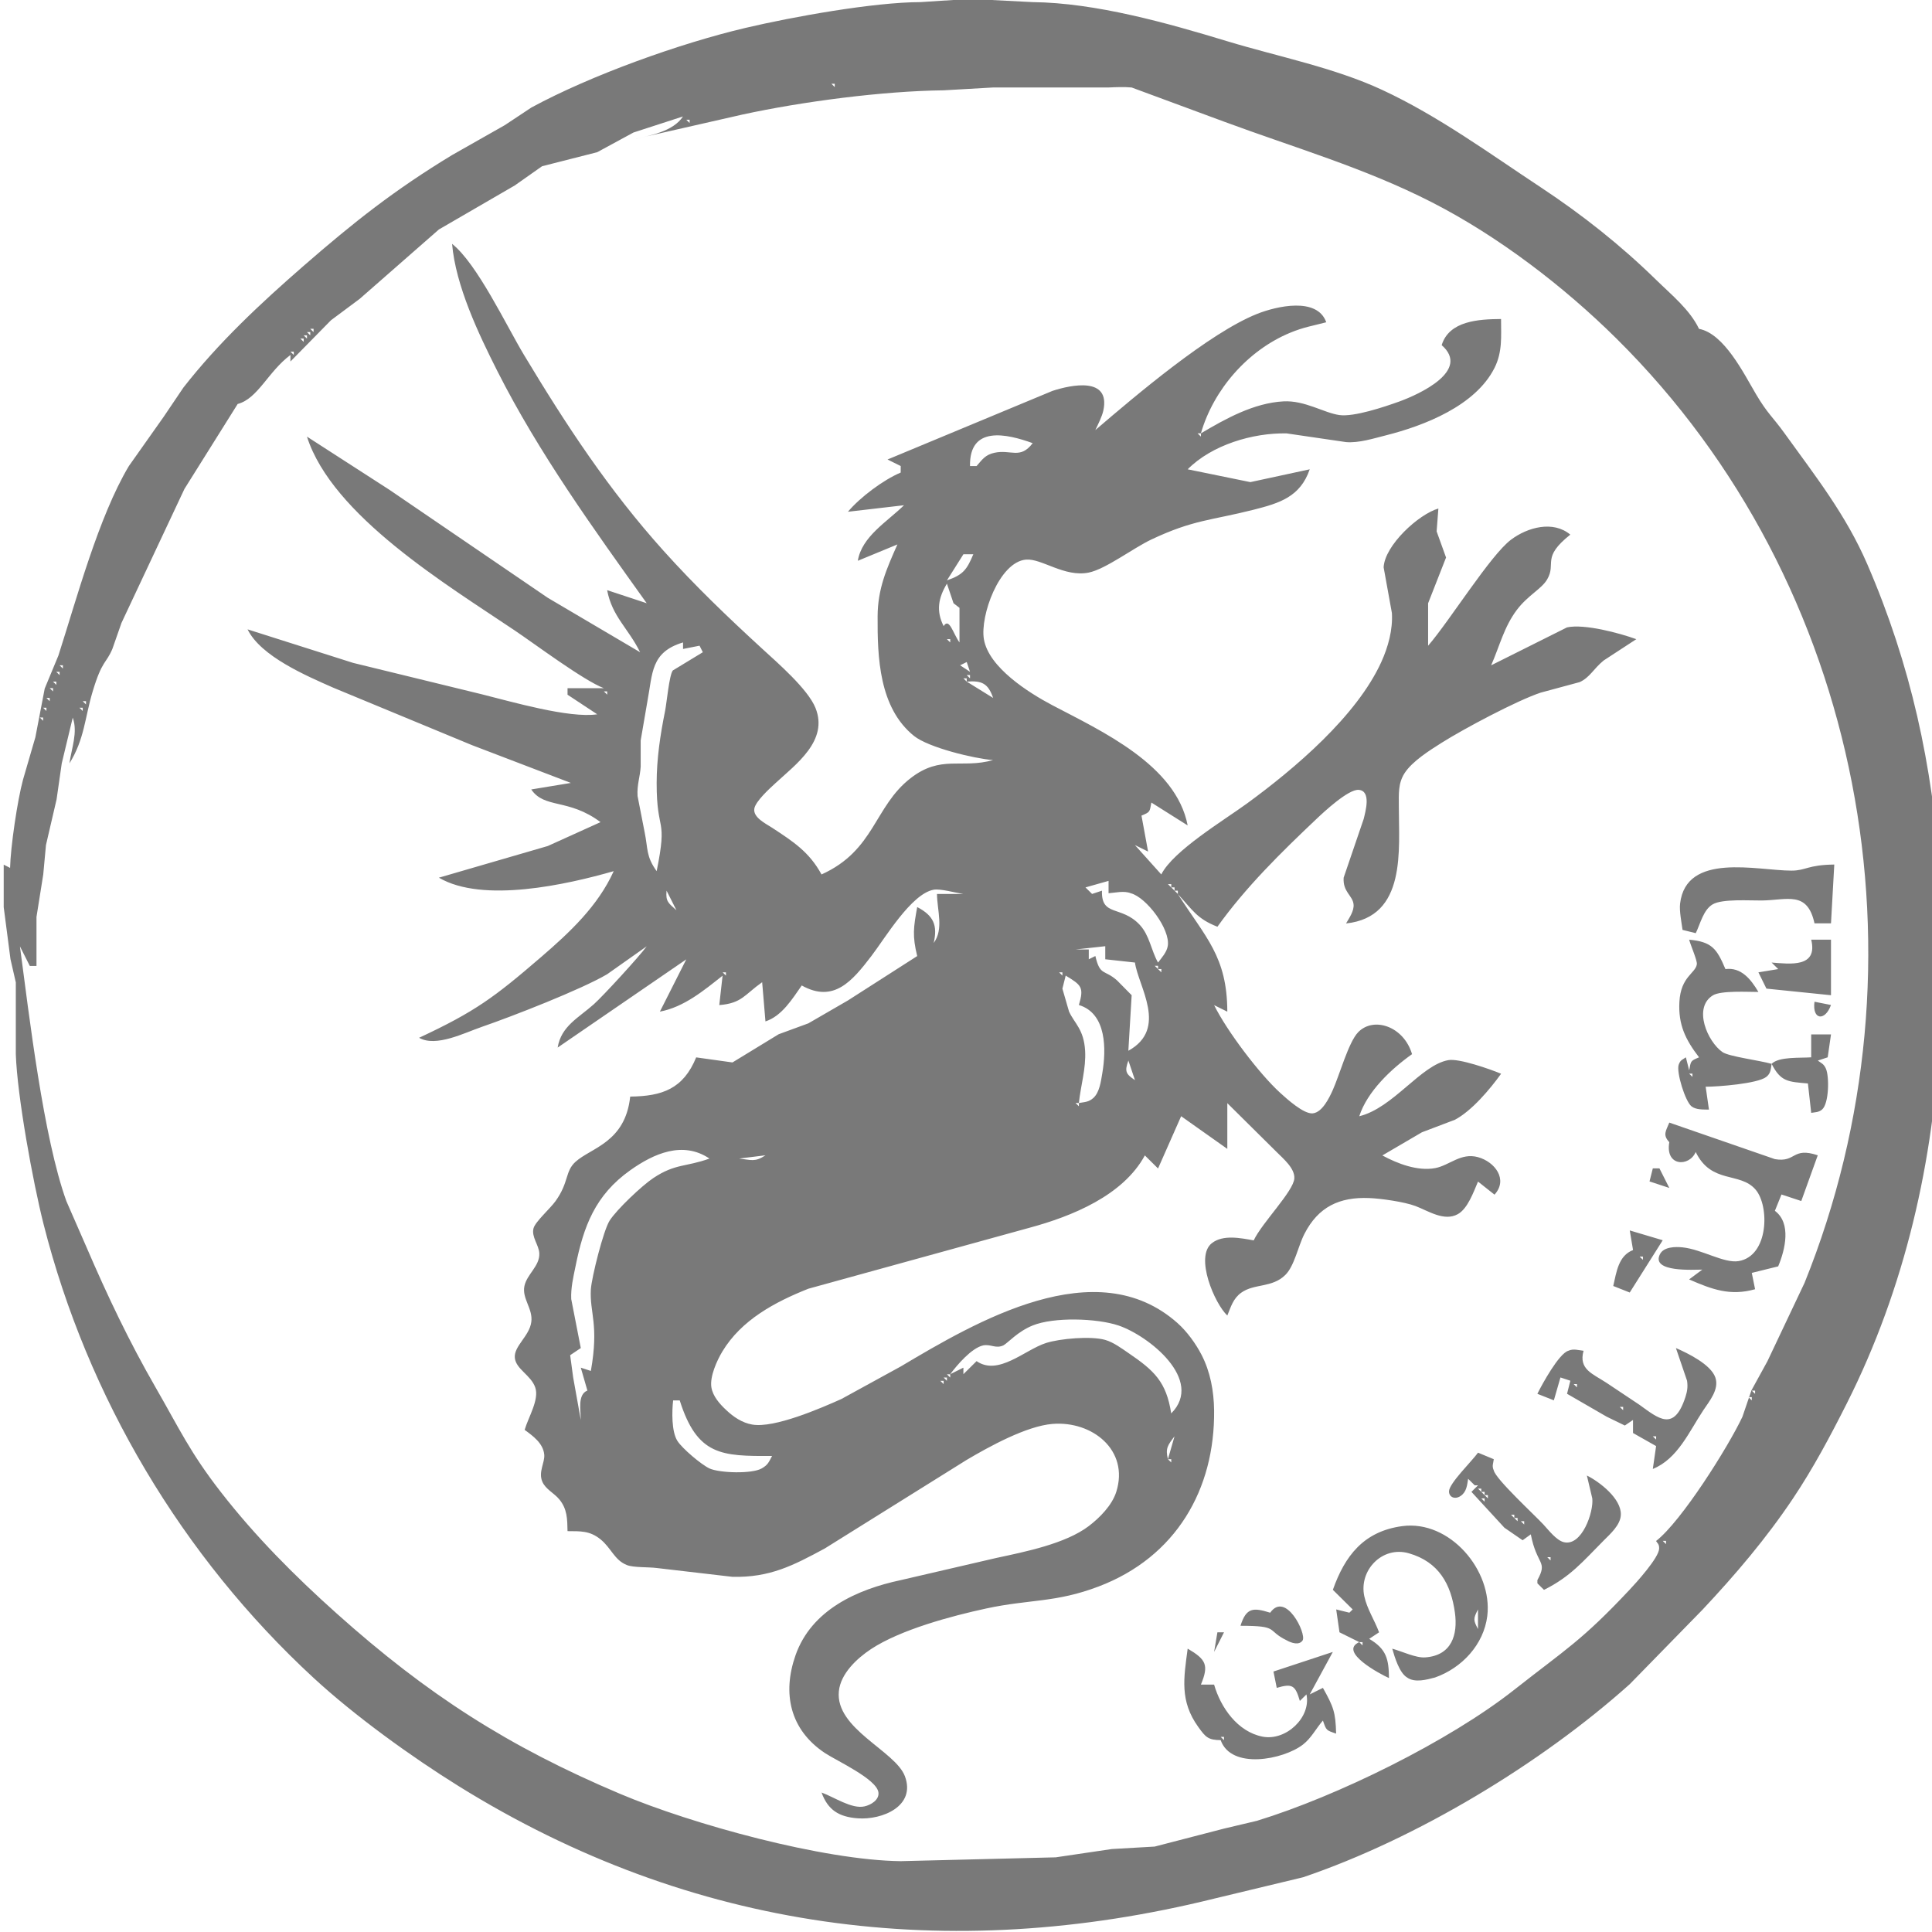 <?xml version="1.0" encoding="UTF-8"?>
<svg id="svg3" width="150" height="150" version="1.1" viewBox="0 0 112.5 112.5" xmlns="http://www.w3.org/2000/svg" xmlns:cc="http://creativecommons.org/ns#" xmlns:dc="http://purl.org/dc/elements/1.1/" xmlns:rdf="http://www.w3.org/1999/02/22-rdf-syntax-ns#">
 <path id="Auswahl" d="m0.587 50.539c0.027-1.218 0.43-3.959 0.753-5.137l0.72-2.473 0.544-2.837 0.797-1.92c1.068-3.318 2.336-8.072 4.103-11.034l2.017-2.854 1.156-1.712c2.038-2.614 4.512-4.924 7.005-7.093 2.935-2.555 5.294-4.42 8.644-6.451l3.066-1.739 1.552-1.029c3.454-1.874 8.636-3.735 12.477-4.638 2.728-0.641 7.435-1.493 10.18-1.499l2.881-0.187 3.65 0.187c3.671 0.04 7.835 1.216 11.333 2.279 2.958 0.898 6.216 1.528 9.028 2.837 3.261 1.516 6.235 3.695 9.22 5.666 2.405 1.587 4.666 3.377 6.723 5.39 0.884 0.866 1.963 1.733 2.497 2.854 1.46 0.274 2.603 2.591 3.319 3.805 0.674 1.14 0.966 1.309 1.667 2.283 1.813 2.515 3.569 4.745 4.81 7.61 2.543 5.877 3.803 11.717 4.243 18.074l0.175 2.283v4.376l-0.184 2.473c-0.332 7.49-2.036 14.957-5.434 21.688-0.949 1.882-1.948 3.761-3.125 5.517-1.556 2.325-3.348 4.431-5.261 6.468 0 0-4.243 4.343-4.243 4.343-5.167 4.629-12.406 8.997-19.016 11.242l-5.186 1.246c-15.449 3.826-30.404 1.891-43.986-6.548-2.772-1.722-6.064-4.102-8.451-6.305-7.664-7.072-13.175-16.367-15.725-26.427-0.619-2.441-1.533-7.448-1.615-9.893v-2.854-1.324l-0.311-1.357-0.394-3.027v-2.473l0.375 0.19zm48.02-45.66h-0.192l0.192 0.19v-0.19zm47.828 84.851c1.471-1.14 4.189-5.455 5.025-7.228l0.526-1.541 0.93-1.695s2.163-4.566 2.163-4.566c7.522-18.627 3.478-40.692-10.949-54.982-3.071-3.042-6.886-5.962-10.756-7.941-3.915-2.002-8-3.177-12.101-4.695l-5.378-1.988c-0.413-0.04-0.918-0.02-1.345 0h-6.723l-2.881 0.165c-3.546 0.04-8.24 0.656-11.717 1.412l-6.339 1.442c0.974-0.221 2.311-0.46 2.881-1.332l-2.881 0.934-2.113 1.147-3.212 0.818-1.59 1.119-4.418 2.563-4.61 4.039-1.675 1.248s-2.359 2.401-2.359 2.401v-0.38c-1.295 0.963-1.898 2.547-3.073 2.854 0 0-3.1 4.947-3.1 4.947l-3.665 7.8-0.53 1.514c-0.373 0.879-0.599 0.649-1.149 2.481-0.457 1.522-0.471 2.77-1.352 4.186 0.117-0.864 0.503-1.821 0.192-2.663l-0.64 2.663-0.3 2.093-0.619 2.663s-0.158 1.712-0.158 1.712l-0.394 2.473v2.854h-0.388l-0.576-1.141c0.542 4.068 1.369 11.147 2.706 14.839l1.164 2.663c1.224 2.844 2.482 5.494 4.03 8.181 1.389 2.412 2 3.778 3.796 6.088 2.009 2.586 4.304 4.889 6.744 7.072 5.267 4.713 9.994 7.756 16.519 10.511 4.185 1.767 11.811 3.862 16.327 3.915l9.028-0.223s3.265-0.483 3.265-0.483l2.497-0.143 4.034-1.046 1.921-0.455c4.673-1.431 11.177-4.631 14.982-7.629 3.014-2.374 3.924-2.85 6.705-5.812 0.396-0.42 1.723-1.88 1.734-2.412 6e-3 -0.28-0.113-0.312-0.181-0.441zm-56.279-82.758h-0.192l0.192 0.19v-0.19zm-13.83 7.229c1.454 1.149 3.154 4.749 4.187 6.468 2.461 4.092 4.921 7.84 8.136 11.415 1.842 2.045 3.707 3.832 5.732 5.69 0.893 0.82 2.655 2.342 3.102 3.442 0.776 1.912-1.133 3.282-2.334 4.393-0.327 0.301-1.162 1.054-1.226 1.486-0.075 0.51 0.674 0.868 1.033 1.102 1.224 0.803 2.169 1.41 2.881 2.722 3.108-1.402 3.056-3.955 5.188-5.607 1.777-1.375 2.945-0.531 4.8-1.052-1.114-0.09-3.759-0.729-4.602-1.406-2.042-1.642-2.132-4.591-2.12-6.965 0.008-1.602 0.509-2.738 1.153-4.186l-2.305 0.951c0.231-1.414 1.7-2.264 2.689-3.234l-3.265 0.38c0.709-0.843 2.055-1.853 3.073-2.283v-0.38l-0.768-0.38 9.604-3.995c1.085-0.354 3.386-0.843 2.964 1.141-0.075 0.35-0.311 0.812-0.467 1.141 2.361-2.022 6.629-5.65 9.412-6.763 1.131-0.451 3.511-1.006 4.034 0.485-0.809 0.213-1.316 0.283-2.113 0.615-2.466 1.025-4.454 3.312-5.186 5.854 1.437-0.854 3.085-1.769 4.802-1.863 1.25-0.07 2.359 0.67 3.265 0.797 0.851 0.118 2.62-0.478 3.457-0.778 1.222-0.441 4.191-1.815 2.497-3.293 0.436-1.419 2.151-1.511 3.457-1.522 0 1.014 0.09 1.914-0.384 2.854-1.106 2.192-4.066 3.354-6.339 3.925-0.72 0.181-1.567 0.451-2.305 0.388 0 0-3.457-0.506-3.457-0.506-1.975-0.04-4.356 0.672-5.762 2.091 0 0 3.65 0.746 3.65 0.746s3.457-0.746 3.457-0.746c-0.553 1.602-1.746 1.967-3.265 2.353-2.478 0.628-3.503 0.576-5.954 1.733-1.076 0.51-2.662 1.726-3.65 1.927-1.412 0.287-2.741-0.831-3.65-0.755-1.562 0.129-2.685 3.278-2.455 4.635 0.28 1.646 2.597 3.112 3.991 3.847 2.858 1.503 7.199 3.474 7.875 6.997l-2.113-1.332c-0.106 0.546-0.056 0.546-0.576 0.761l0.384 2.093-0.768-0.38 1.537 1.712c0.69-1.377 3.651-3.154 4.994-4.134 2.777-2.028 6.383-5.085 7.816-8.232 0.401-0.881 0.676-1.881 0.619-2.854l-0.482-2.663c0.065-1.278 2.026-3.086 3.188-3.425l-0.102 1.332 0.549 1.522-1.045 2.663v2.473c1.245-1.435 3.632-5.278 4.825-6.172 0.972-0.731 2.457-1.132 3.455-0.297-1.711 1.364-0.789 1.649-1.348 2.608-0.325 0.557-1.12 0.921-1.765 1.775-0.745 0.985-1.008 2.123-1.496 3.227l4.418-2.209c1.005-0.219 3.058 0.331 4.034 0.687l-1.903 1.242c-0.594 0.487-0.801 0.989-1.396 1.258 0 0-2.27 0.613-2.27 0.613-1.395 0.464-4.483 2.11-5.762 2.917-0.703 0.445-1.717 1.079-2.163 1.773-0.386 0.603-0.332 1.221-0.334 1.901-0.004 2.549 0.469 6.474-3.073 6.849 0.186-0.325 0.482-0.733 0.436-1.124-0.058-0.508-0.632-0.715-0.576-1.541l1.168-3.423c0.102-0.43 0.451-1.629-0.29-1.691-0.599-0.05-2.026 1.282-2.466 1.699-2.071 1.962-4.099 3.951-5.762 6.271-1.204-0.468-1.456-0.991-2.305-1.903 1.621 2.54 2.872 3.634 2.881 6.849l-0.768-0.38c0.734 1.488 2.622 3.99 3.844 5.104 0.378 0.344 1.377 1.254 1.902 1.197 0.557-0.06 0.96-0.907 1.162-1.355 0.388-0.856 0.914-2.78 1.475-3.365 0.889-0.928 2.655-0.367 3.142 1.273-1.218 0.864-2.61 2.176-3.073 3.615 1.984-0.485 3.576-2.979 5.186-3.267 0.622-0.112 2.449 0.531 3.073 0.793-0.647 0.9-1.704 2.157-2.689 2.679l-1.921 0.729-2.305 1.349c0.878 0.476 2.048 0.928 3.073 0.738 0.837-0.156 1.492-0.913 2.495-0.639 0.982 0.27 1.771 1.299 0.962 2.184l-0.96-0.761c-0.254 0.592-0.597 1.577-1.177 1.897-0.801 0.443-1.729-0.198-2.472-0.476-0.642-0.24-1.994-0.436-2.689-0.462-1.734-0.07-2.962 0.51-3.769 2.085-0.373 0.727-0.584 1.872-1.114 2.393-0.77 0.763-1.806 0.487-2.566 1.033-0.473 0.339-0.601 0.818-0.811 1.33-0.74-0.693-1.909-3.419-0.901-4.214 0.657-0.515 1.69-0.295 2.438-0.162 0.48-1.025 2.326-2.863 2.366-3.615 0.031-0.582-0.642-1.141-1.022-1.522l-2.881-2.854v2.663l-2.689-1.903-1.345 3.044-0.768-0.761c-1.268 2.34-4.253 3.548-6.723 4.214l-12.869 3.548c-1.944 0.772-3.899 1.815-5.008 3.653-0.319 0.529-0.743 1.467-0.64 2.093 0.086 0.519 0.48 0.961 0.853 1.311 0.43 0.407 0.932 0.752 1.529 0.854 1.285 0.221 3.982-0.949 5.186-1.488l3.457-1.895c4.391-2.608 11.381-6.742 16.117-2.527 0.551 0.491 1.058 1.189 1.396 1.842 0.517 0.997 0.72 2.121 0.734 3.234 0.054 4.615-2.226 8.552-6.723 10.262-2.507 0.953-3.997 0.734-6.531 1.278-2.034 0.438-5.006 1.235-6.723 2.367-0.82 0.542-1.769 1.425-1.873 2.454-0.221 2.194 3.288 3.47 3.844 4.947 0.657 1.75-1.327 2.557-2.739 2.454-1.095-0.08-1.742-0.477-2.113-1.503 0.73 0.265 1.758 0.972 2.493 0.809 0.373-0.08 0.88-0.377 0.818-0.82-0.109-0.78-2.441-1.84-3.119-2.291-2.034-1.355-2.487-3.47-1.708-5.689 0.926-2.639 3.571-3.833 6.125-4.376l5.57-1.292c1.663-0.356 4.028-0.828 5.378-1.853 0.642-0.487 1.356-1.212 1.604-1.992 0.77-2.435-1.408-4.149-3.717-3.959-1.514 0.124-3.684 1.32-4.994 2.095l-8.259 5.156c-1.855 1.004-3.212 1.701-5.378 1.653 0 0-4.418-0.515-4.418-0.515-0.469-0.06-1.352-0.02-1.721-0.168-0.741-0.285-0.918-1.004-1.563-1.516-0.622-0.493-1.154-0.455-1.902-0.462-0.015-0.694-0.01-1.284-0.482-1.853-0.303-0.367-0.797-0.586-0.985-1.025-0.246-0.569 0.154-1.113 0.111-1.577-0.061-0.658-0.651-1.084-1.141-1.442 0.211-0.734 0.861-1.762 0.618-2.466-0.246-0.719-1.122-1.065-1.189-1.722-0.071-0.685 0.845-1.259 0.958-2.091 0.108-0.769-0.551-1.366-0.401-2.093 0.144-0.693 0.897-1.161 0.868-1.903-0.019-0.485-0.474-0.963-0.336-1.469 0.106-0.382 0.97-1.143 1.279-1.575 0.793-1.101 0.544-1.729 1.166-2.292 0.909-0.822 2.897-1.123 3.183-3.796 1.873-0.02 3.092-0.453 3.842-2.283 0 0 2.113 0.295 2.113 0.295l2.689-1.642s1.729-0.634 1.729-0.634l2.305-1.334 4.034-2.584c-0.292-1.191-0.213-1.672 0-2.854 0.953 0.498 1.199 1.06 0.96 2.093 0.597-0.809 0.202-1.891 0.192-2.854h1.537c-0.459-0.07-1.343-0.318-1.729-0.249-1.304 0.234-2.835 2.829-3.63 3.864-1.106 1.442-2.184 2.757-4.053 1.712-0.557 0.793-1.154 1.779-2.113 2.093 0 0-0.192-2.283-0.192-2.283-1.039 0.732-1.179 1.227-2.497 1.332l0.192-1.712c-1.093 0.864-2.245 1.828-3.65 2.093l1.537-3.044-7.491 5.137c0.209-1.254 1.204-1.718 2.111-2.526 0.551-0.495 2.649-2.781 3.075-3.371l-2.305 1.627c-1.506 0.888-5.54 2.46-7.299 3.065-1.018 0.35-2.666 1.199-3.65 0.635 3.267-1.526 4.387-2.359 7.107-4.703 1.667-1.436 3.309-2.97 4.226-5-2.716 0.78-7.62 1.885-10.18 0.38l6.339-1.843 3.073-1.391c-1.869-1.398-3.26-0.765-4.034-1.903 0 0 2.305-0.38 2.305-0.38l-5.762-2.203-8.067-3.341c-1.577-0.696-4.228-1.828-4.994-3.398l6.146 1.952 7.491 1.828c1.7 0.422 5.088 1.412 6.723 1.166l-1.729-1.141v-0.38h2.113c-1.187-0.457-3.966-2.538-5.186-3.36-3.905-2.631-10.63-6.676-12.101-11.289l4.802 3.097 9.22 6.288 5.378 3.171c-0.699-1.412-1.623-2.064-1.921-3.615 0 0 2.305 0.761 2.305 0.761-3.106-4.347-6.275-8.734-8.692-13.508-1.099-2.173-2.436-4.985-2.641-7.42zm-8.067 4.946h-0.192l0.192 0.19v-0.19zm-0.192 0.19h-0.192l0.192 0.19v-0.19zm-0.192 0.19h-0.192l0.192 0.19v-0.19zm-0.192 0.19h-0.192l0.192 0.19v-0.19zm-0.576 0.761h-0.192l0.192 0.19v-0.19zm43.026 5.327c-1.523-0.552-3.692-1.039-3.65 1.332h0.384c0.33-0.38 0.509-0.658 1.037-0.772 0.966-0.211 1.498 0.403 2.228-0.559zm9.796-0.571h-0.192l0.192 0.19v-0.19zm-13.253 7.039h-0.576l-0.96 1.522c0.947-0.327 1.158-0.62 1.537-1.522zm-1.537 1.712c-0.501 0.835-0.638 1.585-0.192 2.473 0.33-0.521 0.546 0.428 0.924 0.951v-2.015l-0.348-0.268-0.384-1.141zm0.192 3.234h-0.192l0.192 0.19v-0.19zm-15.558 0.19c-1.89 0.565-1.765 1.804-2.074 3.425l-0.392 2.283v1.522c-0.038 0.618-0.221 1.05-0.182 1.712l0.409 2.093c0.206 0.989 0.073 1.406 0.703 2.283 0.657-3.24-0.004-2.148 0-5.137 0.002-1.414 0.211-2.804 0.49-4.186 0.096-0.472 0.24-2.089 0.451-2.363l1.748-1.062-0.192-0.38-0.96 0.19v-0.38zm16.519 1.141-0.384 0.19 0.576 0.38s-0.192-0.571-0.192-0.571zm-52.63 0.19h-0.192l0.192 0.19v-0.19zm-0.192 0.38h-0.192l0.192 0.19v-0.19zm53.014 0.19h-0.192l0.192 0.19v-0.19zm-0.192 0.19h-0.192l0.192 0.19v-0.19zm1.537 1.141c-0.288-0.845-0.657-1.022-1.537-0.951 0 0 1.537 0.951 1.537 0.951zm-54.55-0.951h-0.192l0.192 0.19v-0.19zm-0.192 0.38h-0.192l0.192 0.19v-0.19zm32.269 0.19h-0.192l0.192 0.19v-0.19zm-32.461 0.38h-0.192l0.192 0.19v-0.19zm2.113 0.19h-0.192l0.192 0.19v-0.19zm-2.305 0.38h-0.192l0.192 0.19v-0.19zm2.113 0h-0.192l0.192 0.19v-0.19zm-2.305 0.571h-0.192l0.192 0.19v-0.19zm95.463 12.366c-0.06-0.441-0.192-1.1-0.144-1.522 0.348-3.025 4.493-1.931 6.483-1.929 0.859 0 0.928-0.335 2.497-0.354 0 0-0.192 3.425-0.192 3.425h-0.96c-0.417-1.918-1.59-1.349-3.073-1.332-0.705 8e-3 -2.29-0.105-2.854 0.223-0.544 0.318-0.718 1.123-0.987 1.68l-0.768-0.19zm-33.422-2.854-1.345 0.38 0.384 0.381 0.576-0.19c-0.05 1.535 1.127 0.839 2.201 1.99 0.574 0.616 0.663 1.492 1.064 2.196 0.219-0.291 0.507-0.599 0.567-0.968 0.158-0.974-1.25-2.835-2.157-3.069-0.382-0.158-0.901-0.03-1.291 0v-0.719zm3.65 0.19h-0.192l0.192 0.19v-0.19zm0.192 0.19h-0.192l0.192 0.19v-0.19zm-29.58 0.19c-0.065 0.635 0.117 0.729 0.576 1.141l-0.576-1.141zm29.772 0h-0.192l0.192 0.19v-0.19zm29.772 2.854c1.32 0.122 1.606 0.514 2.113 1.712 0.918-0.118 1.481 0.59 1.921 1.332-0.611 0-2.172-0.09-2.645 0.194-1.181 0.715-0.321 2.701 0.551 3.307 0.376 0.261 2.167 0.485 2.862 0.685 0.428-0.432 1.665-0.331 2.305-0.38v-1.332h1.153l-0.192 1.332-0.576 0.19c0.215 0.16 0.338 0.183 0.467 0.459 0.211 0.455 0.188 2.058-0.225 2.397-0.2 0.164-0.396 0.148-0.626 0.188l-0.192-1.712c-1.149-0.1-1.579-0.09-2.113-1.141-0.052 0.295-0.04 0.546-0.307 0.757-0.501 0.398-2.829 0.575-3.534 0.575l0.192 1.332c-0.325-9e-3 -0.741 0.02-1.014-0.188-0.363-0.28-0.895-1.99-0.749-2.424 0.098-0.285 0.217-0.289 0.419-0.432l0.192 0.761c0.106-0.546 0.056-0.546 0.576-0.761-0.797-1.035-1.218-1.908-1.145-3.234 0.083-1.482 0.939-1.649 1.016-2.19 0.029-0.213-0.357-1.086-0.448-1.425zm7.107 0h1.153v3.234s-3.759-0.384-3.759-0.384-0.467-0.948-0.467-0.948l1.153-0.19-0.384-0.38c1.06 0.08 2.708 0.314 2.305-1.332zm-41.105 0.38-1.729 0.19h0.768v0.571l0.384-0.19c0.273 1.185 0.519 0.759 1.266 1.425l0.847 0.858s-0.192 3.234-0.192 3.234c2.338-1.288 0.569-3.759 0.384-5.137l-1.729-0.19v-0.761zm3.073 1.141h-0.192l0.192 0.19v-0.19zm0.192 0.19h-0.192l0.192 0.19v-0.19zm-25.354 0.19h-0.192l0.192 0.19v-0.19zm19.592 0h-0.192l0.192 0.19v-0.19zm0.192 0.19s-0.192 0.761-0.192 0.761l0.386 1.332c0.319 0.696 0.862 1.029 0.937 2.283 0.06 1.031-0.259 2.032-0.363 3.044 0.338-0.06 0.58-0.05 0.853-0.304 0.351-0.327 0.43-0.959 0.507-1.408 0.238-1.391 0.269-3.504-1.36-3.995 0.311-1.035 0.142-1.161-0.768-1.712zm43.602 1.522 0.96 0.19c-0.34 0.959-1.104 0.879-0.96-0.19zm-39.952 3.425c-0.223 0.622-0.163 0.778 0.384 1.141l-0.384-1.141zm32.845 0.761h-0.192l0.192 0.19v-0.19zm-35.727 1.712h-0.192l0.192 0.19v-0.19zm34.382 1.141 6.146 2.127c1.25 0.215 0.989-0.727 2.497-0.224l-0.96 2.663-1.153-0.38s-0.384 0.951-0.384 0.951c0.97 0.721 0.599 2.264 0.192 3.234l-1.537 0.38 0.192 0.951c-1.452 0.409-2.507 0.01-3.842-0.571l0.768-0.571c-0.465 0-3.012 0.177-2.464-0.9 0.219-0.432 0.897-0.439 1.312-0.396 1.122 0.114 2.418 0.94 3.265 0.801 1.759-0.291 1.811-3.209 0.989-4.165-0.905-1.052-2.572-0.302-3.486-2.19-0.367 0.875-1.788 0.86-1.537-0.571-0.396-0.426-0.202-0.637 0-1.141zm-55.895 2.093c-1.55-1.041-3.231-0.297-4.608 0.679-2.046 1.452-2.72 3.263-3.19 5.599-0.129 0.633-0.279 1.252-0.25 1.903l0.557 2.854-0.619 0.415 0.175 1.298 0.444 2.473c0-0.542-0.204-1.48 0.384-1.712l-0.384-1.332 0.586 0.19c0.484-2.734-0.079-3.36 0-4.756 0.052-0.719 0.73-3.428 1.091-3.995 0.417-0.652 1.884-2.041 2.547-2.481 1.279-0.852 1.9-0.639 3.267-1.134zm3.265-0.19-1.537 0.19c0.711 0.08 0.92 0.221 1.537-0.19zm51.669 0.761h0.384l0.576 1.141-1.153-0.38s0.192-0.761 0.192-0.761zm-1.345 3.615 1.921 0.571-1.921 3.044-0.96-0.38c0.188-0.816 0.302-1.766 1.153-2.093l-0.192-1.141zm0.768 1.522h-0.192l0.192 0.19v-0.19zm-27.467 9.132c1.934-1.942-1.304-4.52-3.073-5.12-1.264-0.424-3.767-0.5-4.994 0-0.87 0.35-1.435 1.01-1.706 1.159-0.451 0.207-0.713-0.08-1.172 0-0.682 0.148-1.525 1.145-1.925 1.678l0.768-0.38v0.38l0.768-0.761c1.266 0.879 2.8-0.654 4.034-1.052 0.816-0.265 2.643-0.42 3.457-0.183 0.484 0.141 0.932 0.478 1.345 0.759 1.519 1.033 2.211 1.684 2.497 3.52zm21.321-1.141c0.271-0.55 1.254-2.344 1.802-2.506 0.296-0.137 0.599-0.03 0.887 0-0.3 1.09 0.534 1.335 1.345 1.872l1.903 1.269c1.116 0.803 2.015 1.604 2.683-0.445 0.109-0.337 0.148-0.597 0.096-0.951l-0.649-1.903c0.701 0.304 2.038 0.959 2.297 1.716 0.234 0.683-0.336 1.358-0.697 1.899-0.83 1.246-1.492 2.835-2.945 3.425l0.192-1.332s-1.345-0.761-1.345-0.761v-0.761l-0.476 0.325-1.06-0.516-2.305-1.332s0.192-0.761 0.192-0.761l-0.576-0.19-0.384 1.332-0.96-0.38zm-34.19-1.136h-0.192l0.192 0.19v-0.19zm-0.192 0.19h-0.192l0.192 0.19v-0.19zm-0.192 0.19h-0.192l0.192 0.19v-0.19zm36.879 0.19h-0.192l0.192 0.19v-0.19zm10.372 0.38h-0.192l0.192 0.19v-0.19zm-0.192 0.38h-0.192l0.192 0.19v-0.19zm-62.426 0.19h-0.384c-0.071 0.632-0.1 1.807 0.248 2.357 0.28 0.443 1.391 1.381 1.865 1.604 0.588 0.27 2.48 0.327 3.046 0 0.375-0.213 0.417-0.383 0.603-0.727-2.954 0.02-4.36-0.02-5.378-3.234zm54.935 0.38h-0.192l0.192 0.19v-0.19zm-26.123 1.712c-0.386 0.504-0.544 0.696-0.384 1.332l0.384-1.332zm28.044 0h-0.192l0.192 0.19v-0.19zm-10.372 0.951 0.918 0.381c-0.023 0.236-0.123 0.386 0 0.652 0.108 0.506 2.368 2.587 2.891 3.152 0.298 0.32 0.751 0.919 1.185 1.027 1.056 0.261 1.75-1.764 1.66-2.549l-0.315-1.332c0.749 0.373 2.009 1.347 1.978 2.283-0.019 0.603-0.62 1.121-1.018 1.522-1.195 1.204-1.915 2.085-3.457 2.854l-0.384-0.38v-0.19c0.624-1.132-0.031-0.837-0.384-2.663l-0.476 0.344-1.06-0.729s-1.921-2.089-1.921-2.089l0.384-0.38h-0.192l-0.384-0.38c-0.061 0.371-0.088 0.763-0.44 1.001-0.328 0.221-0.676 0.07-0.674-0.27 0-0.459 1.329-1.752 1.69-2.253zm-17.863 0.381h-0.192l0.192 0.19v-0.19zm18.055 1.712h-0.192l0.192 0.19v-0.19zm0.192 0.19h-0.192l0.192 0.19v-0.19zm0.192 0.19h-0.192l0.192 0.19v-0.19zm-0.192 0.19h-0.192l0.192 0.19v-0.19zm1.729 0.951h-0.192l0.192 0.19v-0.19zm0.192 0.19h-0.192l0.192 0.19v-0.19zm0.384 0.19h-0.192l0.192 0.19v-0.19zm-11.141 3.995c0.699-1.982 1.792-3.405 4.034-3.71 2.783-0.377 5.28 2.595 4.958 5.232-0.204 1.661-1.475 3.025-3.037 3.579-0.469 0.124-1.183 0.329-1.635 0-0.446-0.264-0.722-1.183-0.862-1.676 0.569 0.158 1.379 0.548 1.921 0.508 1.546-0.11 1.903-1.324 1.729-2.601-0.229-1.669-0.943-2.964-2.689-3.463-1.546-0.441-2.918 0.999-2.587 2.511 0.159 0.731 0.599 1.391 0.859 2.093l-0.576 0.38c1.012 0.594 1.139 1.187 1.153 2.283-0.509-0.226-2.975-1.537-1.729-2.093l-1.153-0.571-0.192-1.332 0.768 0.19 0.192-0.19-1.153-1.141zm19.4-2.854h-0.192l0.192 0.19v-0.19zm-6.723 0.951h-0.192l0.192 0.19v-0.19zm-16.327 3.234c0.901-1.275 2.123 1.214 1.89 1.611-0.2 0.308-0.663 0.148-0.924 0-1.222-0.597-0.396-0.848-2.695-0.85 0.336-1.062 0.734-1.073 1.729-0.761zm12.101-0.19c-0.275 0.535-0.282 0.609 0 1.141v-1.141zm-15.174 1.332h0.384l-0.576 1.141 0.192-1.141zm8.451 0.571h-0.192l0.192 0.19v-0.19zm-10.18 0.38c1.076 0.63 1.239 0.959 0.768 2.093h0.768c0.382 1.326 1.362 2.747 2.825 3.031 1.366 0.264 2.837-1.13 2.553-2.46l-0.384 0.38c-0.267-0.909-0.432-1.029-1.345-0.761l-0.192-0.951 3.457-1.141-1.345 2.473 0.768-0.38c0.611 1.094 0.74 1.412 0.768 2.663-0.59-0.203-0.563-0.177-0.768-0.761-0.403 0.462-0.672 1.02-1.166 1.402-1.145 0.881-4.174 1.469-4.788-0.261-0.728-8e-3 -0.874-0.169-1.302-0.765-1.093-1.516-0.847-2.85-0.619-4.562zm2.113 5.137h-0.192l0.192 0.19v-0.19zm0.96 0.571s-0.384-0.571-0.384-0.571 0.384 0.571 0.384 0.571z" fill="#797979"/>
</svg>
